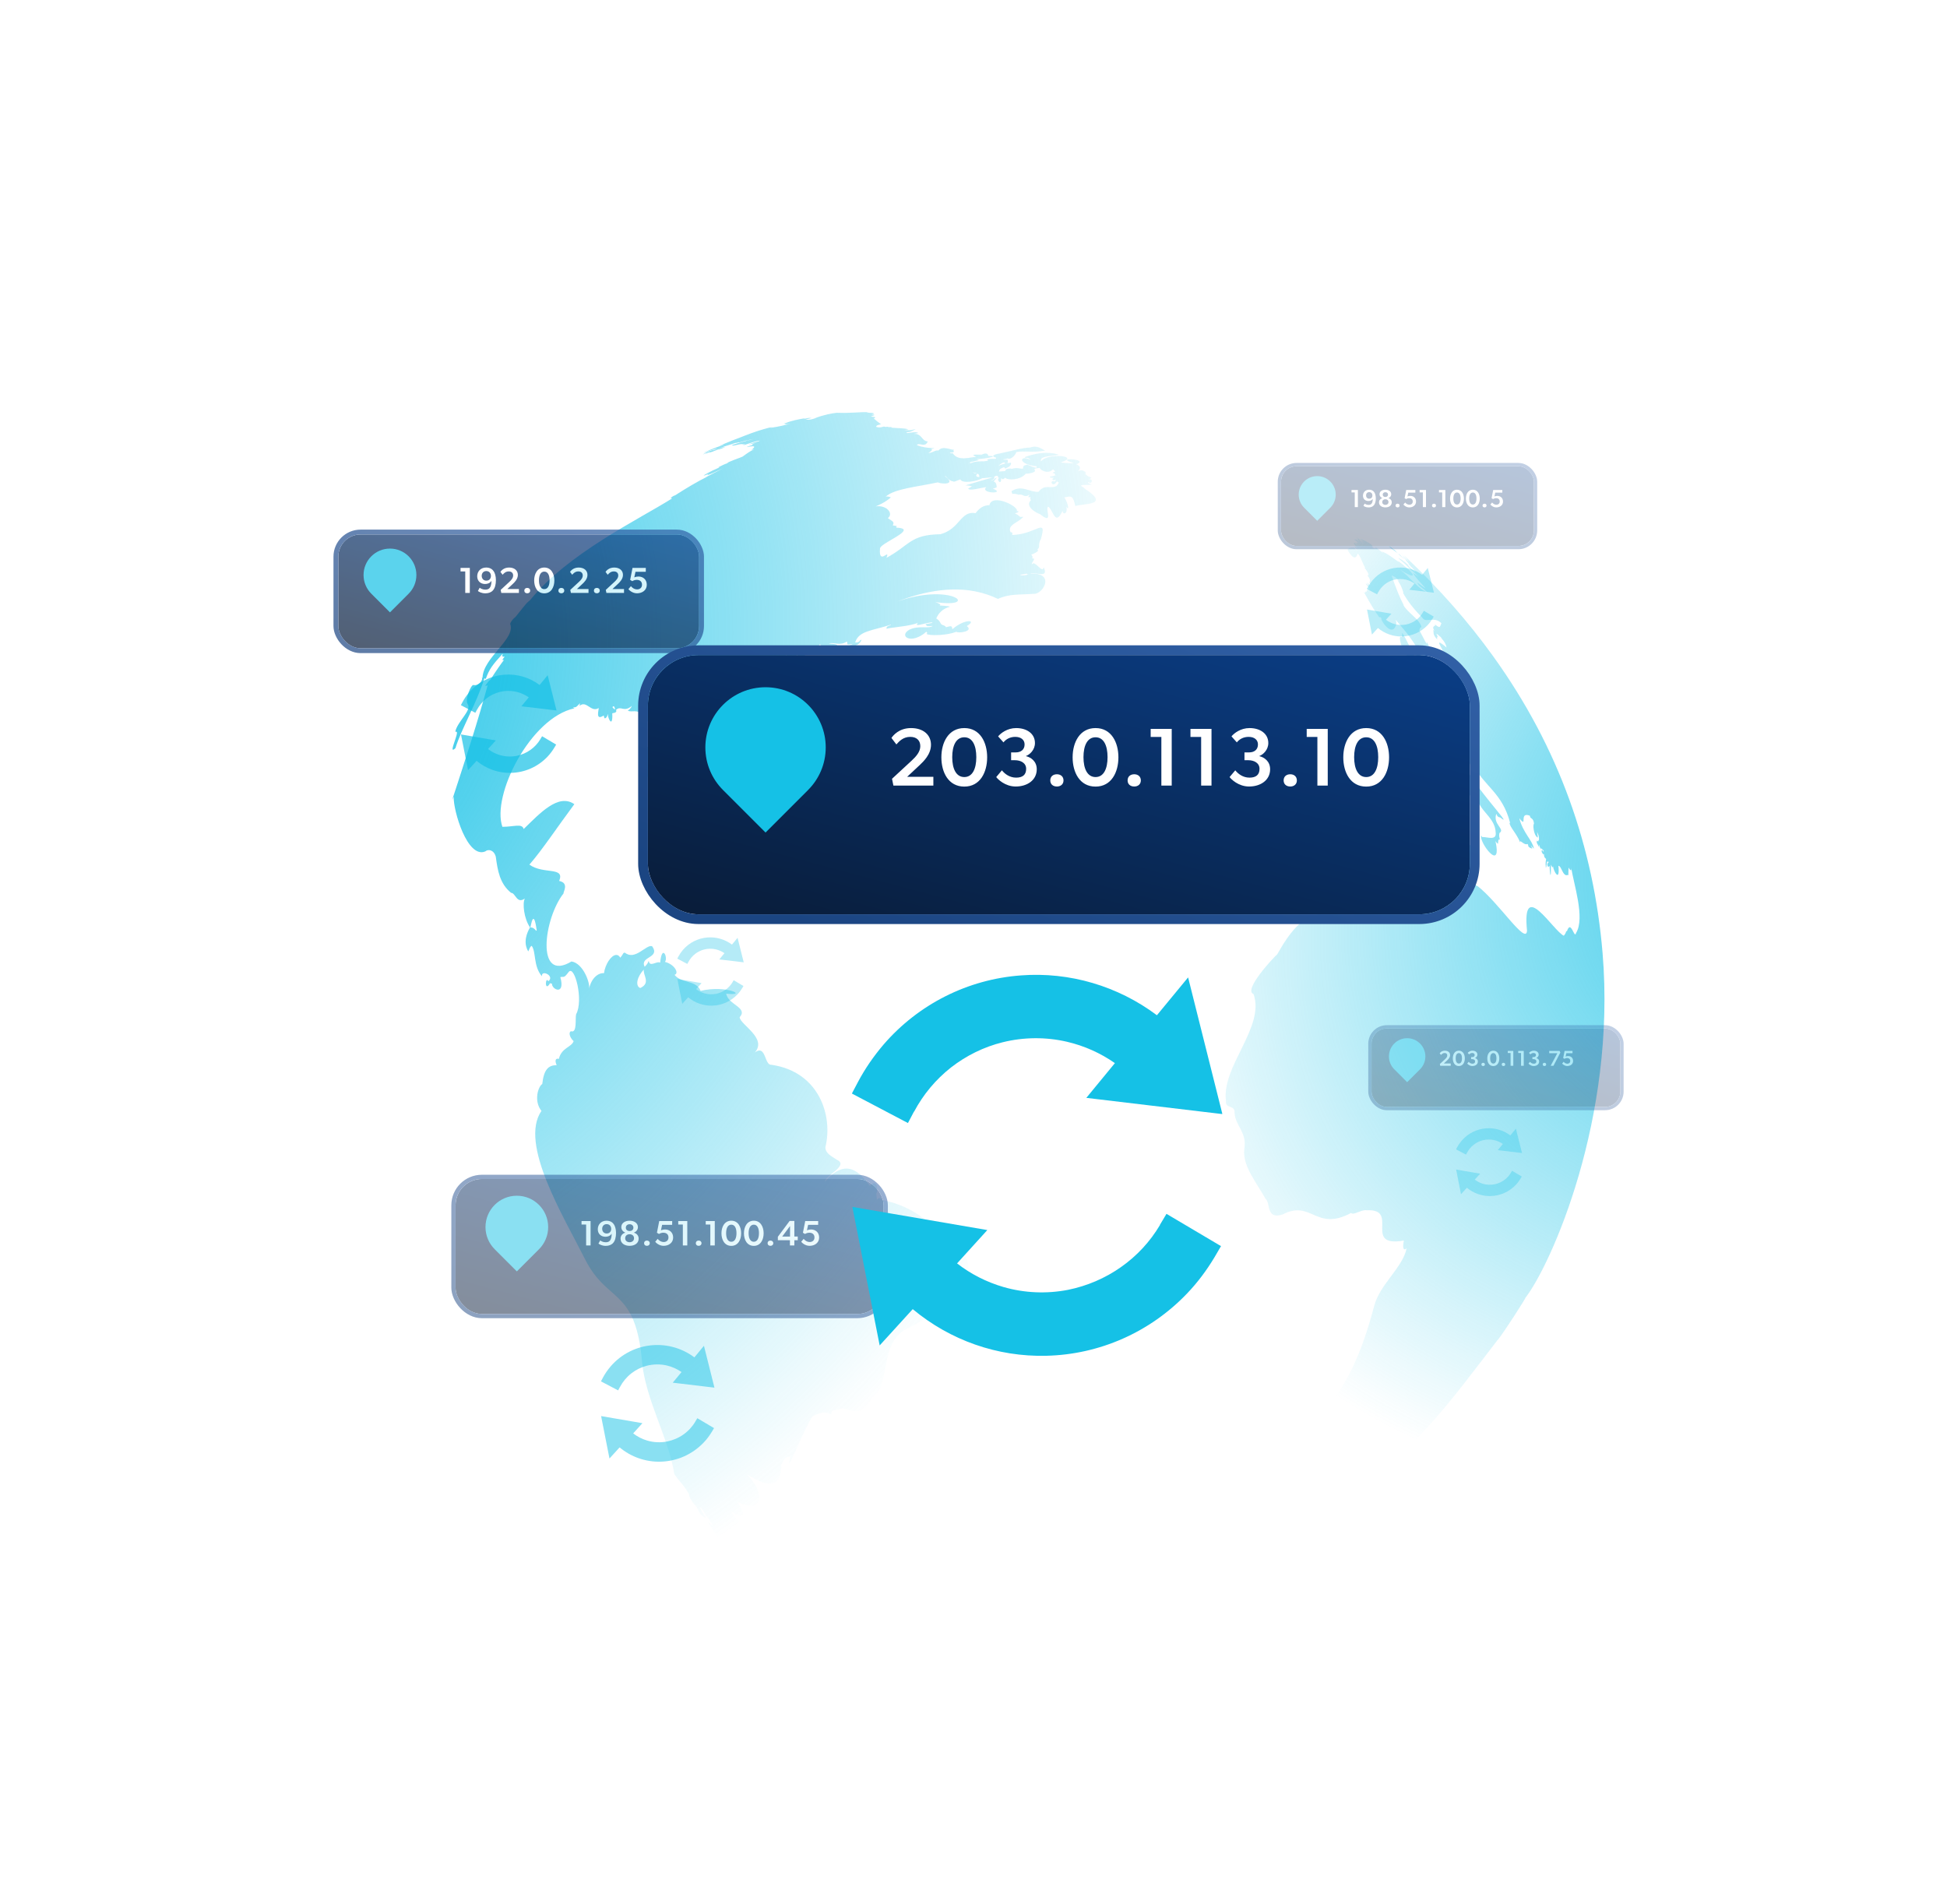<svg width="589" height="576" viewBox="0 0 589 576" fill="none" xmlns="http://www.w3.org/2000/svg">
<g clip-path="url(#clip0_54738_241766)">
<path d="M287.581 377.034C282.44 370.864 277.545 365.302 266.9 363.032C265.149 361.168 265.398 364.997 265.105 361.094C265.545 360.618 265.567 356.246 263.149 358.767C260.241 354.8 256.055 349.996 249.558 357.457C249.74 355.623 256.818 352.611 253.262 350.932C251.337 349.7 249.684 348.892 249.697 347.053C252.033 337.661 247.876 324.229 233.34 322.138C231.204 322.315 231.758 315.901 228.37 318.406C232.144 314.064 223.987 310.079 223.751 307.759C226.431 304.793 220.263 304.042 219.681 300.623C226.523 301.432 219.983 297.915 211.951 299.765C210.586 296.418 206.081 297.586 204.057 294.919C205.551 294.536 204.098 291.741 201.156 291.016C202.158 289.828 200.3 285.385 199.702 291.253C198.716 290.619 196.551 292.749 196.281 290.758C195.94 291.024 196.364 291.134 195.022 292.494C193.429 289.324 199.895 289.878 197.271 286.267C195.481 285.661 192.154 290.733 189.047 288.225C188.361 288.268 188.728 288.497 187.645 289.743C187.29 289.115 186.847 288.866 186.363 288.914C184.874 288.984 183.051 291.817 182.72 294.424C181.153 294.276 178.946 295.679 178.201 299.17C178.624 297.493 176.41 291.399 172.889 290.886C161.937 297.481 164.529 277.762 170.495 270.282C170.257 270.023 172.319 267.15 169.161 266.526C170.981 262.086 164.408 264.654 160.155 261.589C164.174 256.948 168.418 250.469 173.745 243.302C168.868 239.878 163.171 246.24 158.412 250.822C157.994 249.013 155.367 250.173 151.981 250.144C148.658 240.746 160.388 217.142 173.824 214.279C173.639 214.215 173.464 214.17 173.304 214.104C174.341 213.76 173.94 214.388 175.511 212.701C175.424 213.017 175.399 212.869 175.338 213.531C177.458 211.767 178.781 215.708 181.123 214.199C181.164 214.784 180.03 218.213 182.644 216.452C182.745 216.675 182.679 217.886 183.489 217.01L183.388 217.023C183.733 216.656 183.561 217.131 183.855 215.979C183.925 217.58 185.425 220.347 185.224 215.846C184.933 215.692 186.892 215.863 186.358 214.771C187.891 213.366 188.666 215.646 191.118 213.59C191.023 213.786 190.936 214.338 189.914 214.978C191.151 215.733 192.671 214.23 194.674 216.593C191.492 222.639 202.048 211.776 196.269 225.66C195.569 225.989 193.303 228.928 194.913 229.244C194.833 229.388 193.103 230.474 194.507 230.272C190.715 242.081 201.754 231.674 202.742 222.428L202.723 222.407L203.099 222.545C206.639 210.914 221.822 211.929 228.399 207.851C229.441 208.279 231.136 207.554 231.011 205.656C231.371 206.206 235.24 203.668 232.83 203.278C234.711 201.704 235.984 198.594 240.059 197.015C238.152 198.157 236.554 198.679 236.124 201.26C235.707 201.506 234.948 201.167 234.631 202.754C234.605 202.85 234.59 202.964 234.578 203.094C236.081 201.564 239.408 202.31 241.271 197.566C241.791 197.977 240.532 199.508 241.316 199.255C241.283 199.286 241.277 199.308 241.267 199.344C242.865 198.295 246.061 197.661 248.106 194.846C248.021 196.564 257.643 195.221 250.743 194.681C252.283 194.191 254.066 195.528 256.195 194.081C256.672 195 255.584 195.088 257.936 194.864C257.488 195.165 256.927 195.255 256.427 195.448C256.482 195.542 259.591 196.105 260.625 193.571C259.84 193.587 260.404 194.427 258.704 194.379C259.749 190.832 263.848 190.841 269.509 188.989C269.697 189.337 268.004 189.173 268.207 190.234C269.049 189.917 272.843 189.651 275.643 189.04C276.43 188.866 277.133 188.671 277.686 188.437C276.465 189.883 279.032 188.589 282.109 188.239C281.8 188.537 282.109 188.475 279.96 188.846C280.674 189.583 280.115 189.461 282.183 189.384C280.714 190.349 278.097 189.094 275.09 190.51C271.707 192.466 275.633 195.186 280.25 191.118C280.338 191.18 280.197 191.104 280.56 191.553C278.929 192.137 285.227 192.71 289.38 191.112C289.323 191.672 294.818 191.155 292.468 189.403C295.822 187.463 291.832 187.119 288.099 190.37C287.932 189.476 288.112 189.208 286.182 189.754C286.006 189.566 286.123 189.439 285.367 189.148C284.306 188.991 284.739 188.009 283.235 187.107C283.617 186.253 284.057 185.541 284.734 184.945C285.368 184.354 286.185 183.897 287.39 183.533C287.122 183.385 285.31 183.213 284.264 183.177C284.751 182.824 284.213 182.684 282.995 182.155C296.67 184.188 288.156 176.032 271.325 182.037C279.459 178.906 289.268 176.738 298.584 179.851C299.685 180.216 300.789 180.66 301.893 181.19C305.393 179.604 308.212 179.982 312.587 179.67C314.539 179.862 316.853 177.014 316.066 175.133C315.672 174.117 314.376 173.403 311.695 173.58C313.168 172.892 317.433 175.212 315.712 171.593C315.509 173.799 312.957 169.31 312.265 170.697C311.613 170.528 313.79 168.794 312.238 168.942C312.374 168.364 312.558 168.608 311.971 167.763C312.418 167.761 314.924 166.452 313.752 166.344C314.93 165.343 313.78 164.981 314.905 163.053C316.789 156.236 313.491 161.678 306.232 161.847C306.08 161.808 306.629 160.998 305.71 161.003C304.628 158.778 308.025 158.18 309.533 156.398L309.543 156.362C307.979 156.467 309.077 156.343 306.949 155.255C307.344 155.357 308.996 154.637 307.594 154.627C308.377 153.264 300.1 149.154 299.311 152.83C298.043 152.894 296.683 153.171 295.127 155.247C290.503 154.463 290.429 160.049 284.478 161.629C275.307 161.782 275.33 164.874 268.168 168.777C269.418 165.575 265.73 171.396 266.221 165.917C266.237 165.567 266.822 165.066 267.65 164.509C267.971 164.317 268.291 164.101 268.641 163.893C271.727 162.041 276.069 159.847 271.23 159.637C271.18 159.584 271.137 159.534 271.067 159.492C271.164 159.376 271.248 159.279 271.331 159.183C271.062 159.129 271.103 159.068 270.085 158.961C270.454 158.01 270.567 158.039 268.591 156.755C270.39 155.419 268.311 152.745 264.962 153.198C265.713 152.858 267.687 152.064 269.513 150.483C268.764 150.225 268.65 150.196 267.968 150.223C270.672 147.816 277.824 147.241 283.673 145.942C285.048 146.519 289.51 146.686 285.764 143.989C286.52 144.044 286.763 145.398 288.255 145.612C288.734 145.878 288.979 145.58 290.503 145.031C291.038 146.359 295.477 145.725 297.16 144.658C298.224 144.659 298.48 144.466 300.262 144.456C298.15 145.073 295.122 145.892 292.108 146.834C292.806 146.897 293.498 146.919 294.051 147.181C294.041 147.217 293.526 147.375 292.867 147.849C293.462 148.579 296.25 147.657 298.394 147.364C296.217 149.334 304.594 149.526 300.358 147.811C300.489 147.688 300.731 147.869 301.533 147.408C301.433 147.122 301.582 145.996 300.642 145.696C301.018 144.983 300.982 145.407 301.52 144.515C300.991 144.519 300.714 145.376 299.668 145.459C300.154 145.168 300.312 145.272 300.906 144.592C300.85 144.561 300.902 144.607 300.63 144.418C300.985 144.25 300.991 143.756 301.968 144.072C301.893 144.195 301.717 144.598 302.419 144.583C301.099 144.776 302.992 147.243 302.859 144.697C303.218 144.807 303.15 145.348 304.104 144.541C304.834 145.368 308.646 145.327 310.331 143.285C310.798 143.445 313.904 142.906 312.941 142.128C312.911 141.561 313.551 141.775 314.504 141.558C314.783 142.165 315.9 142.794 316.995 142.74C317.037 142.735 317.066 142.719 317.104 142.729C317.647 142.673 318.163 142.453 318.578 141.978C318.881 142.293 318.622 142.171 319.241 142.607C319.022 142.723 317.89 143.146 318.959 143.187C318.928 143.297 318.954 143.265 319.267 143.543C319.234 143.574 319.225 143.548 318.958 143.778C319.122 143.86 318.943 143.774 319.569 143.858C318.964 143.96 315.762 144.412 318.874 144.582C318.061 144.789 318.232 145.786 319.597 144.991C319.486 145.159 319.434 145.051 319.079 145.691C317.194 144.902 318.434 148.113 319.87 145.416C319.88 145.615 319.638 145.812 320.321 145.927C319.229 148.91 316.308 145.813 314.179 148.787C311.715 149.061 309.048 146.518 305.997 148.623C306.41 150.155 306.008 148.877 308.169 149.698C309.415 149.243 309.864 150.792 311.406 149.65C311.491 149.931 310.464 150.767 311.788 150.324C311.679 150.807 311.552 150.444 311.844 151.385C310.62 152.437 311.39 154.235 314.752 155.644C318.684 158.784 316.238 154.267 317.026 153.267C318.58 153.93 319.109 159.626 321.461 154.497C321.387 155.88 323.199 155.524 322.547 153.299C323.873 155.085 322.612 150.978 321.941 150.528C324.34 149.899 324.572 150.117 325.314 153.105C327.469 152.24 336.263 153.099 328.156 147.844C327.836 147.446 328.186 147.796 326.975 146.947C327.773 146.5 328.554 146.845 330.151 146.622C330.353 146.478 328.878 146.291 329.199 145.776C330.263 146.864 330.95 144.672 329.284 145.027C329.537 144.935 329.878 144.788 330.134 144.539C330.153 144.324 329.035 144.372 328.279 143.286C329.116 143.227 327.318 141.532 326.115 142.684C326.248 142.262 327.656 141.4 325.626 140.455C329.997 138.835 318.2 138.203 324.882 140.12C324.159 140.153 321.053 140.078 321.019 139.849C326.971 137.97 317.023 136.85 314.897 139.605C314.448 137.764 318.237 138.158 320.326 137.567C318.29 136.88 314.833 136.518 310.041 138.281C310.224 138.942 310.657 137.905 311.805 139.156C308.445 137.417 307.652 140.431 313.527 141.068C313.906 141.78 313.194 141.595 310.765 140.571C310.653 140.739 309.302 140.545 309.514 141.773C308.448 141.929 307.774 141.282 306.034 141.877C305.889 141.58 303.797 141.831 304.212 142.475C303.911 142.538 303.011 142.619 302.179 142.663C302.458 142.003 302.36 141.86 303.734 141.327C303.75 141.473 304.028 141.379 304.076 141.793C304.658 141.449 306.019 141.109 305.847 139.97C305.04 140.154 304.254 139.974 302.022 140.937C302.282 140.674 303.988 139.291 304.017 140.212C304.672 139.988 305.046 140.4 304.832 139.116C304.393 138.939 304.598 139.229 303.465 139.037C303.719 138.764 304.087 139.08 304.851 138.665C305.52 139.271 307.133 137.872 307.482 136.758C310.03 136.325 312.168 137.022 316.201 136.33C315.07 135.894 313.985 134.589 311.677 135.391C309.146 135.466 305.853 136.508 302.389 137.198C302.423 137.223 302.484 137.239 302.522 137.249C301.862 137.14 298.978 137.934 301.429 138.469C301.463 138.493 301.105 138.526 301.353 138.803C300.311 138.871 300.276 138.704 298.65 138.975C298.712 139.133 298.883 139.248 299.006 139.303C297.218 139.925 295.844 139.136 293.529 140.195C293.533 140.094 293.548 140.185 293.482 139.924C293.299 140.057 293.097 140.201 292.879 140.342C293.081 140.142 293.214 140.011 294.619 139.132C294.289 139.385 293.91 139.641 293.557 139.888C293.749 139.78 294.814 139.482 296.161 139.194C296.039 139.107 295.961 139.182 295.417 138.859C296.258 139.078 303.351 137.952 298.98 137.927C298.818 136.956 297.853 136.981 296.315 137.904C296.496 137.778 296.698 137.633 296.896 137.504C296.109 137.677 293.014 137.212 295.308 138.225C293.539 138.277 289.879 139.68 288.235 137.135C288.174 137.12 287.561 137.283 287.331 136.94C287.342 136.841 289.066 137.155 288.392 136.184C288.449 136.215 288.544 136.224 288.617 136.046C287.896 136.276 285.144 134.656 283.859 136.337C283.146 135.979 281.731 137.249 280.776 137.001C281.154 136.957 282.467 136.054 281.664 135.846C284.664 135.334 280.166 135.945 277.395 134.658C277.914 133.722 279.845 135.61 280.662 133.562C278.688 133.388 279.041 131.141 276.377 131.26C276.62 131.205 276.878 131.154 277.778 131.01C276.972 130.313 274.37 131.353 274.21 130.902C275.056 130.429 274.375 131.276 277.02 129.845C276.226 129.898 275.931 130.318 273.503 130.081C273.637 130.037 273.764 130.109 274.802 129.906C273.742 129.513 272.109 129.601 269.514 129.383C269.552 129.393 269.698 129.392 269.796 129.244C269.346 129.166 269.762 129.219 268.694 129.233C268.962 128.909 267.799 129.3 267.665 129.108C267.18 128.864 266.491 129.653 265.027 129.131C265.191 128.599 265.478 128.673 266.606 128.297C266.038 128.205 264.398 126.59 264.417 126.697L264.27 126.698C264.34 126.504 264.401 126.811 264.797 126.261C264.047 125.948 264.843 126.39 263.323 125.893C263.912 125.968 265.469 125.301 263.726 125.463C263.899 125.366 265.097 125.087 263.667 125.148C265.863 124.726 262.983 125.128 262.198 124.704C260.137 124.609 257.614 125.04 253.141 124.886C252.009 124.986 249.203 125.469 246.542 126.518C246.557 126.522 246.643 126.505 246.815 126.471C246.107 126.681 244.833 127.208 243.723 126.872C245.192 126.585 243.937 126.833 245.489 126.481C245.165 126.475 244.952 126.278 243.256 126.712C243.277 126.638 243.241 126.708 243.48 126.549C241.715 126.823 239.716 127.178 236.998 128.196C237.42 128.14 237.027 128.18 238.082 128.123C237.961 128.21 237.705 128.167 237.188 128.481C237.527 128.428 237.392 128.417 239.017 128.209C239.055 128.219 239.084 128.202 239.126 128.198C239.084 128.202 239.04 128.215 238.996 128.227C237.072 128.695 235.85 129.031 232.979 129.459C233.033 129.41 233.262 129.375 233.821 129.142C233.497 129.2 233.086 129.306 232.751 129.4L232.761 129.363C230.291 130.044 229.127 130.316 224.388 132.156C224.573 132.102 224.79 132.024 224.971 131.985C224.722 132.062 224.492 132.159 224.246 132.229C222.614 132.813 220.912 133.505 218.398 134.552C218.327 134.573 218.258 134.618 218.143 134.651C218.005 134.71 217.832 134.807 217.625 134.91C218.097 134.758 217.969 134.779 219.229 134.335C219.325 134.281 219.44 134.248 219.545 134.22C219.382 134.28 219.405 134.286 219.229 134.335C219.118 134.385 218.88 134.481 218.424 134.661C218.634 134.637 218.428 134.647 219.07 134.53C218.21 134.818 215.311 135.789 212.806 137.005L213.122 136.89C213.122 136.89 213.137 136.894 213.001 136.977C213.608 136.78 214.179 136.417 216.804 135.705L216.796 135.821C216.656 135.887 216.474 135.958 215.609 136.268C215.65 136.177 215.594 136.264 215.85 136.071C215.045 136.398 214.397 136.45 212.581 137.497C212.686 137.47 212.935 137.393 213.59 137.106C213.586 137.121 213.606 137.11 213.463 137.215L213.457 137.237L213.478 137.219C213.583 137.191 214.052 137.053 214.637 136.788C214.627 136.824 214.66 136.793 214.591 136.894C215.231 136.784 215.639 136.63 217.281 135.947L217.227 135.996C217.456 135.992 218.383 135.721 219.394 135.236C218.68 135.381 218.645 135.215 216.732 135.993C218.201 135.265 220.282 134.758 222.489 134.001L222.504 134.005C222.59 133.988 222.817 134.047 223.612 133.757C223.581 133.812 223.623 133.776 223.5 133.87C223.802 133.893 224.766 133.49 226.161 133.175C226.08 133.233 225.983 133.231 225.697 133.385C226.101 133.333 226.001 133.165 227.916 132.82C226.468 133.239 224.059 133.755 221.395 134.669C221.894 135.153 223.711 134.106 224.851 134.418C225.093 134.363 225.395 134.299 225.619 134.224C225.27 134.369 225.556 134.246 224.788 134.645C225.686 134.658 226.966 133.786 229.908 133.283C229.047 133.87 228.921 133.444 226.477 134.47C227.25 134.317 226.715 134.43 228.7 133.977C228.293 134.186 228.568 133.927 227.442 134.476C227.559 134.491 227.479 134.486 227.788 134.488C227.277 134.867 227.415 134.572 225.925 135.232C225.817 135.417 229.833 134.169 227.339 136.111L228.158 135.969C226.97 136.417 226.16 137.057 224.682 138.114L224.605 138.157C224.575 138.267 219.514 139.944 220.143 140.107C219.584 140.34 219.561 140.216 217.345 141.357C217.481 141.455 217.347 141.499 217.758 141.362C216.339 142.001 215.051 142.517 212.844 143.833C213.486 143.803 212.976 143.883 214.365 143.354C214.312 143.458 214.271 143.314 213.983 143.766C215.064 143.41 216.135 142.916 218.723 141.691C217.835 142.169 215.382 143.437 213.5 144.397L213.816 144.282C211.094 145.638 207.832 147.538 204.224 149.868C203.971 149.96 203.829 149.884 202.859 150.663L203.336 150.787C193.007 157.276 171.75 167.454 160.383 181.547C159.13 182.67 160.099 181.457 156.04 186.536C155.872 186.847 155.343 186.851 154.439 188.419C154.423 188.478 154.443 188.404 154.337 188.786C156.093 193.305 146.097 198.943 145.973 205.092C145.865 205.04 145.739 204.968 145.629 204.924C146.407 205.283 145.055 207.648 143.209 207.247C142.509 207.105 140.53 211.677 141.487 213.036C142.83 214.904 138.278 218.359 137.724 221.419C137.724 221.419 137.772 221.393 137.907 221.286L137.917 221.454L138.042 221.384C139.127 221.367 135.266 228.756 137.776 226.346C139.511 220.655 144.107 212.96 146.534 205.237L146.959 205.403C147.932 202.53 149.043 201.094 152.003 197.848C152.332 197.894 151.29 198.812 152.68 198.662C152.651 198.709 151.351 200.151 152.502 199.599C152.068 200.14 149.717 203.387 148.376 205.653C147.885 205.959 147.842 206.026 146.773 207.457C147.039 207.463 147.009 207.573 147.523 207.329C144.477 218.497 141.099 228.807 136.778 242.061C136.936 241.724 137.107 241.399 137.258 241.06C137.076 245.185 141.402 259.914 146.822 257.582C147.721 256.769 149.482 257.186 149.985 259.215C150.54 263.201 151.118 267.311 154.614 270.117C155.974 270.132 156.306 273.603 158.776 271.836C157.998 273.24 158.49 277.895 160.339 280.579C159.399 282.217 158.181 285.065 159.802 287.841C160.164 287.265 160.185 286.515 160.838 286.149C162.237 287.961 161.281 292.303 163.949 295.374C163.688 293.204 167.952 295.288 165.883 296.868C164.958 295.101 164.678 300.492 166.42 297.425C166.496 297.382 166.396 297.655 166.988 297.572C166.807 299.344 171.103 301.373 169.511 295.614C170.657 295.376 170.55 296.057 172.05 294.037C173.841 291.849 176.595 302.658 174.294 306.839C173.928 308.106 174.705 312.67 172.707 311.993C171.755 312.557 172.716 314.311 173.538 314.981C172.892 316.876 169.844 316.974 169.072 320.355C168.123 320.085 167.735 320.756 168.4 322.259C165.808 322.263 164.512 323.69 164.046 327.962C162.8 328.709 161.401 333.093 163.796 336.093C156.972 346.004 170.411 367.871 176.957 380.917C179.311 385.622 181.877 388.092 184.302 390.249C188.779 394.238 192.8 397.172 194.166 411.242C194.313 413.383 194.684 415.51 195.185 417.664C197.444 427.297 202.577 436.873 203.985 445.97C205.512 448.264 206.778 449.089 208.45 452.059L208.413 452.049C208.566 453.199 209.456 454.619 210.976 456.085C210.926 456.032 210.79 455.934 210.618 455.913C211.311 456.431 211.348 458.441 213.494 459.258C213.196 458.133 213.193 459.023 211.693 456.019C212.733 456.25 213.134 458.472 214.498 459.535C214.48 459.687 215.208 460.727 215.671 461.784C215.151 461.373 215.741 461.763 214.05 460.332C214.825 461.525 215.866 463.457 217.501 465.503C217.501 465.503 217.378 465.274 217.338 465.067C217.487 465.263 217.996 465.947 218.535 465.378L218.467 465.037C218.815 465.482 219.298 465.789 220.032 466.924C219.972 466.909 219.966 466.813 219.101 466.446C219.147 466.513 219.063 466.436 219.466 466.974C219.451 466.97 219.41 466.944 219.331 466.876C220.112 469.22 224.019 471.424 226.138 473.659C226.139 473.597 226.148 473.623 226.157 473.444C226.157 473.444 226.197 473.533 226.609 473.955C226.604 473.914 226.635 473.946 226.48 473.685C226.637 473.765 226.529 473.714 226.898 473.936L226.921 473.941L226.925 473.927C227.002 474.089 227.247 474.026 227.646 474.492C227.494 474.453 227.586 474.413 227.052 474.259C227.117 474.26 227.249 474.664 227.594 474.738C227.69 474.685 228.289 475.25 228.335 475.025C228.358 475.031 228.406 475.209 228.667 475.293L228.671 475.278C228.785 475.307 228.683 475.383 229.36 475.811C229.349 475.793 229.359 475.756 229.376 475.697C229.475 475.778 229.416 475.786 229.786 475.977L229.768 475.893C229.728 475.804 230.01 476.193 230.565 476.478L230.822 476.663L230.798 476.602L231.105 476.815C231.105 476.815 231.082 476.81 231.096 476.758C231.19 476.861 231.082 476.81 231.468 476.973C231.571 477.039 231.518 477.025 231.824 477.183C231.824 477.183 231.779 477.109 231.728 477.001C232.149 477.268 231.914 477.207 232.764 477.687C232.758 477.623 232.79 477.655 232.687 477.526C233.296 477.999 234.197 478.351 235.152 478.804L234.834 478.485C235.004 478.545 235.417 479.109 235.854 479.143C235.747 478.942 235.844 479.18 235.241 478.63C235.294 478.644 235.497 478.878 235.505 478.557C235.57 478.613 235.752 478.778 235.799 478.46C230.262 475.164 224.264 467.803 224.506 461.906C224.129 461.564 223.576 461.42 223.276 460.949C226.495 461.407 223.793 461.721 221.194 457.314C221.697 457.641 222.889 458.352 223.761 458.516C224.931 458.78 225.526 458.124 223.085 454.38C231.433 458.47 231.214 451.122 225.961 446.12C228.442 447.34 236.365 453.114 236.36 443.082C236.961 442.466 237.023 440.625 239.101 440.629C236.981 448.652 243.146 432.193 245.877 428.454C246.38 428.427 248.792 426.4 251.469 427.938C251.64 426.439 251.444 427.002 254.931 426.05C258.857 427.212 261.713 428.048 263.9 422.719C269.743 419.151 265.63 406.265 274.506 401.918C291.682 393.491 298.868 381.477 287.514 377.04L287.581 377.034ZM310.244 173.629C310.758 173.329 310.496 173.836 311.111 173.814C310.497 173.978 309.138 174.31 308.543 173.879C309.131 173.836 309.672 173.701 310.244 173.629ZM294.482 142.947C294.766 143.036 295.201 143.078 295.562 143.243C295.997 143.372 296.319 143.676 296.243 144.333C295.687 144.346 294.817 144.026 295.697 143.341C295.646 143.289 295.622 143.259 295.562 143.243C295.372 143.194 295.013 143.376 294.194 142.872L294.482 142.947ZM185.286 213.918C185.678 213.382 185.925 213.808 186.09 214.623C185.803 214.485 185.864 214.706 185.244 213.923L185.286 213.918ZM162.34 281.508C162.118 281.931 161.811 280.544 160.451 280.585C160.598 280.143 161.414 274.458 162.367 281.5L162.348 281.51L162.34 281.508ZM194.786 293.346C194.39 294.927 197.019 297.374 193.693 298.919C192.063 298.323 192.751 295.391 194.786 293.346ZM309.565 156.43C309.504 156.651 309.636 156.465 309.565 156.43V156.43Z" fill="url(#paint0_radial_54738_241766)"/>
<path d="M421.817 166.409C421.876 166.439 421.89 166.443 421.876 166.439L421.805 166.398C421.805 166.398 421.812 166.4 421.819 166.402L421.817 166.409Z" fill="url(#paint1_linear_54738_241766)"/>
<path d="M451.735 198.58C444.254 188.17 435.422 178.108 425.166 168.431C424.794 168.098 424.375 167.73 423.813 167.271C424.153 167.634 423.949 167.361 424.752 168.103C424.796 168.178 424.894 168.258 425.05 168.416L424.915 168.326C425.181 168.608 424.964 168.379 425.596 168.99L425.46 168.901C425.575 169.009 425.43 169.066 426.227 169.831C425.71 169.643 425.409 169.085 424.212 168.083C424.521 168.557 424.502 168.481 425.345 169.368C425.303 169.318 425.216 169.256 425.114 169.191C425.525 169.872 425.174 169.348 426.198 170.597L426.063 170.562C426.365 171.058 427.242 171.741 428.298 173.045C428.275 173.04 428.125 173.001 427.788 172.773C427.255 172.154 426.95 172.297 425.997 171.082C426.008 171.101 426.062 171.138 426.159 171.163C425.782 170.648 424.435 169.466 422.974 168.776C423.789 169.679 424.477 169.974 426.161 171.732C426.15 171.713 426.105 171.702 426.067 171.692C427.588 173.116 427.597 172.795 429.114 174.517C428.058 173.671 429.049 174.461 427.451 173.317C428.03 174.634 429.926 176.375 431.154 177.897C431.097 178.159 427.663 175.14 429.123 176.864L429.086 176.854C429.276 177.321 430.081 177.685 431.747 179.162C429.06 178.236 426.849 174.892 423.542 172.339C427.696 175.109 429.772 174.947 423.1 169.818C423.094 169.84 423.131 169.85 423.169 170.002C421.708 169.169 420.648 167.966 418.06 166.829C418.125 166.941 418.008 166.871 418.462 167.343C417.929 167.009 417.261 166.301 416.016 165.469C416.077 165.682 416.021 165.509 416.288 165.933C415.95 165.704 415.385 166.262 415.104 165.172L415.239 165.206C414.672 164.421 414.109 164.34 412.604 163.378C412.643 163.467 412.679 163.539 412.724 163.606C412.508 163.433 412.148 163.198 411.599 162.923C411.585 162.975 411.928 163.126 412.533 164.118C412.138 163.78 412.446 163.914 411.417 163.058C412.001 163.897 412.352 164.419 412.472 164.623C411.906 164.036 412.563 164.583 410.776 162.736C410.789 162.834 410.761 162.732 410.87 163.06C410.768 162.994 410.708 162.979 410.353 162.73C410.688 163.195 410.515 162.953 411.265 163.8C411.082 163.651 411.28 163.804 410.77 163.476C410.77 163.476 410.744 163.509 410.77 163.618C410.672 163.396 410.333 163.088 409.701 163.249C409.75 163.42 410.128 163.532 410.983 164.233C410.865 164.14 410.652 163.983 410.445 164.292C410.283 164.211 410.38 164.236 409.993 163.956C410.206 164.286 410.149 164.059 410.827 165.164C409.852 163.801 408.598 163.661 410.76 165.975C410.129 165.419 408.929 164.574 410.7 166.536C410.635 166.48 410.502 166.383 410.103 166.059L410.33 166.536C410.185 166.538 410.022 165.628 409.329 165.64C408.863 165.639 407.251 165.865 407.841 166.71C408.312 167.407 409.925 170.22 410.733 167.476C411.617 168.278 411.953 170.03 413.058 171.876C412.966 171.773 413.031 171.829 412.744 171.622C412.816 171.995 413.813 172.851 414.048 173.961C413.988 173.945 413.981 173.825 413.744 173.67L414.012 174.172L413.541 174.107C414.098 174.352 414.791 175.777 414.237 176.093C414.331 176.417 414.271 176.259 414.538 176.967C414.067 176.846 414.518 177.041 413.645 176.257C413.594 176.583 413.733 176.318 413.924 177.125C413.795 177.068 413.764 176.981 413.188 176.455C413.319 177.222 413.653 176.89 414.394 178.429C414.167 178.292 414.344 178.377 413.516 177.809C413.67 178.204 413.503 177.94 414.006 178.724C413.919 178.805 413.847 178.431 413.459 178.584C413.474 178.588 413.416 178.739 413.506 179.133C413.41 179.045 413.448 179.055 413.167 178.825C413.151 178.939 413.24 178.765 412.969 179.445C412.835 179.292 412.965 179.404 412.527 179.016C412.772 179.434 413.037 179.92 413.343 180.433C414.418 182.358 415.776 184.789 417.35 186.882C417.366 186.823 417.345 186.897 417.45 186.608C417.526 186.682 417.521 186.642 417.948 187.067C417.229 187.025 421.352 193.717 422.475 188.504C422.404 188.186 422.313 187.792 422.194 187.501C424.403 190.135 425.909 191.61 428.751 196.111L428.557 195.998C428.523 196.266 428.503 196.624 428.553 196.873C426.926 195.201 428.876 200.05 430.484 200.786C431.247 199.726 430.023 199.91 429.958 197.991C430.851 198.615 432.582 200.432 431.287 197.061C432.02 197.052 431.4 197.027 432.605 197.399C432.598 197.279 432.696 197.304 432.45 196.807C432.499 196.859 432.628 196.971 432.839 197.222C432.772 197.032 432.522 195.689 431.589 194.203C431.587 194.439 431.627 194.726 431.666 194.933C430.746 193.403 430.796 193.281 429.327 190.585C429.588 190.454 429.338 190.603 429.716 189.769C429.855 189.789 429.813 189.652 430.034 189.866C429.743 188.182 428.128 186.954 426.519 185.39C425.813 184.727 425.133 184.001 424.562 183.144L424.681 183.151C423.366 180.651 422.052 177.315 420.968 174.046C421.765 174.527 421.96 174.261 423.477 175.984C423.172 175.78 423.477 175.984 422.686 175.339C423.407 176.661 423.817 176.86 424.571 179.358C424.496 179.339 424.523 179.385 424.399 179.314C425.567 181.476 427.585 184.219 430.278 186.874C430.321 186.949 430.357 187.021 430.401 187.064C430.678 187.451 431.071 187.567 431.545 187.594C432.767 187.647 434.493 186.961 436.057 188.57C435.836 188.931 435.782 189.351 435.621 189.555C435.452 189.811 435.122 189.758 434.135 188.953C434.136 189.095 434.113 189.263 434.091 189.399C433.914 189.314 433.727 189.408 433.518 189.923C433.594 190.227 433.811 190.598 433.963 190.858C433.849 190.75 433.707 190.626 433.576 190.522C433.854 191.619 433.26 191.79 434.789 193.469C434.783 193.404 434.587 192.817 434.925 192.612C434.828 192.327 434.635 191.985 434.49 191.727C435.177 192.085 434.607 191.741 435.875 192.776C435.875 192.776 435.852 192.715 435.814 192.564C436.099 193.552 437.08 193.717 437.623 195.908C432.334 191.514 438.02 197.872 437.898 200.974C438.227 203.9 438.384 199.812 433.704 202.819C433.212 202.14 433.382 202.452 431.986 200.729C431.879 200.764 432.142 201.029 431.694 201.254C431.825 201.445 430.711 201.38 430.68 202.122C428.023 200.573 426.906 195.701 424.239 191.521C424.048 191.117 424.505 193.381 423.615 192.576C423.105 193.535 424.447 197.746 426.772 199.621C426.648 200.638 427.883 200.616 427.582 202.433C427.216 202.22 425.985 200.855 426.147 202.656C425.349 202.468 423.958 201.614 424.106 203.664L424.025 203.525C423.97 203.866 424.782 207.586 421.792 208.114C422.234 208.858 420.512 209.79 420.631 212.204C419.358 212.651 418.86 211.474 417.268 210.308C416.235 210.24 420.745 214.75 416.796 213.801C416.289 213.229 416.695 213.215 413.741 212.954C412.305 214.038 415.214 215.637 417.587 217.453C417.587 217.453 417.651 217.453 417.882 217.347C417.888 217.467 425.318 229.813 419.326 229.507C416.391 229.607 411.445 225.482 407.947 227.308C407.828 230.11 407.1 239.276 407.952 244.947C407.979 246.746 405.814 249.142 411.517 248.245C416.06 253.869 411.427 252.523 422.37 252.377C423.178 251.93 422.449 250.29 425.015 250.215C424.055 248.682 426.415 247.74 426.482 246.266C423.846 243.925 426.225 239.531 430.725 237.252C429.044 232.876 430.769 232.047 436.451 234.12C437.953 226.148 441.137 237.429 441.71 236.384C442.461 237.373 443.01 238.88 444.411 239.87C444.586 241.051 445.931 242.012 447.596 243.347C448.713 245.78 452.337 248.035 452.459 251.783C452.883 254.512 449.76 253.135 448.36 253.234C448.262 253.066 448.349 253.215 448.072 252.742C447.352 254.798 454.525 264.301 452.387 254.361C452.388 254.416 452.659 254.967 453.123 255.26C453.304 255.046 453.084 254.54 453.432 253.927C453.474 253.922 453.395 253.917 453.63 254.08C453.844 253.661 453.307 253.2 453.628 251.996C455.421 250.869 451.604 249.417 452.622 246.3C452.942 246.304 452.645 247.135 453.844 247.324C458.965 251.4 442.919 235.076 441.914 228.631C443.348 227.61 442.899 228.726 444.709 231.352L444.783 230.858C444.705 231.138 446.238 232.715 445.647 231.301C448.957 237.942 454.564 239.822 456.871 249.103C456.815 249.072 456.942 249.137 456.608 248.893C456.851 250.407 458.647 251.934 459.869 254.851C459.858 254.833 459.844 254.742 459.916 254.54C460.007 254.445 460.416 254.849 460.906 255.133C461.304 255.377 461.761 255.549 462.117 255.341C462.559 255.912 461.855 256.189 463.558 256.76C463.499 256.626 463.585 256.806 463.111 255.69C463.327 255.92 463.236 255.959 464.04 256.757C463.584 254.202 460.703 251.932 459.61 247.548C462.282 250.853 459.315 245.365 462.83 246.803C462.866 247.965 463.891 247.115 464.064 249.306C463.72 248.957 463.757 252.636 465.191 253.422C465.254 252.768 465.046 252.651 465.011 251.687C465.112 252.186 465.718 252.744 465.54 254.325C465.518 254.319 465.549 254.208 465.443 254.158C465.447 254.198 465.364 254.153 465.376 254.598C465.376 254.598 465.24 254.508 464.903 254.335C464.96 255.423 464.652 254.373 465.529 256.2C465.55 256.126 465.591 255.979 465.496 255.458C465.777 255.83 465.524 256.017 466.239 256.934C466.239 256.934 466.227 256.892 466.288 256.671C466.6 256.79 466.532 257.175 467.169 257.339C467.094 257.32 467.015 257.315 466.903 257.286L466.999 257.745C466.999 257.745 466.73 257.502 466.443 257.066C466.557 257.316 465.976 257.498 466.922 258.538C466.955 258.562 466.856 258.427 467.027 258.391C467.214 258.439 466.831 259.233 467.745 259.87C467.663 260.306 467.469 260.912 467.646 262.543C467.882 261.933 467.721 262.563 467.988 260.666C468.025 260.675 468.027 260.755 468.449 260.682L468.446 261.036L468.348 260.956C468.376 261.057 467.769 261.36 468.32 262.259C469.132 262.112 468.528 261.002 469.005 264.715C469.319 264.598 469.05 263.037 469.212 261.596C469.328 261.901 469.208 261.61 469.636 262.462L469.835 262.095C469.851 263.33 471.973 267.307 471.448 261.956C472.373 261.893 472.794 265.379 474.251 264.703C474.307 264.733 474.274 264.764 474.451 264.793C474.489 264.227 474.463 263.289 474.516 262.466C474.727 262.86 475.46 264.058 475.352 262.578C475.952 267.143 479.618 277.704 476.779 282.279C476.285 284.331 475.234 277.937 474.006 281.805C473.952 281.767 473.997 281.779 473.862 281.689C473.638 281.687 474.004 281.986 473.082 283.099C469.857 281.656 460.318 265.376 461.945 281.553C461.745 286.166 453.381 273.004 446.936 268.037C444.924 267.939 447.168 260.93 446.034 255.975C444.523 255.809 442.42 254.749 439.378 255.145C438.69 255.939 438.584 252.794 437.925 254.772C437.807 255.539 436.303 254.001 436.167 255.947C433.518 250.185 424.131 259.135 420.685 256.444C417.602 259.228 414.811 249.382 413.328 256.199C412.832 258.77 409.89 259.902 406.473 262.356C402.996 265.197 407.266 272.567 398.424 276.763C394.013 277.376 390.05 282.097 386.4 288.705C385.185 289.72 376.015 299.616 379.21 300.735C382.775 310.796 369.448 322.547 370.879 333.15C370.587 335.482 373.61 334.205 373.469 336.6C373.627 340.507 377.286 342.637 376.443 347.48C375.741 352.595 379.876 357.412 382.859 362.699C384.392 363.85 382.877 369.057 387.996 367.434C396.797 362.84 397.977 372.731 408.746 366.962C409.369 367.832 411.933 365.814 413.513 366.164C423.546 365.659 412.096 377.504 424.694 375.321C424.586 375.79 423.966 378.922 425.528 377.673C424.338 383.5 417.489 388.491 415.749 394.99C410.922 413.087 405.578 423.941 389.441 439.249C378.335 449.778 366.068 468.264 347.74 476.404C347.987 476.467 347.74 476.404 348.488 476.256C348.194 476.3 348.312 476.653 347.501 477.171C347.912 477.221 347.908 477.236 348.031 477.228C348.16 477.198 348.442 477.136 349.398 476.963C349.383 477.015 349.412 476.967 349.24 477.096C349.689 477.156 349.72 477.101 350.009 477.017C350.293 476.948 350.827 476.848 352.329 476.815C352.407 477.167 352.141 477.201 353.196 476.959C353.225 477.084 353.046 476.92 353.074 477.338C353.39 477.3 353.134 477.353 354.489 477.045L354.562 477.301C361.413 476.201 379.538 469.019 385.533 465.04C385.529 465.055 385.576 464.972 385.444 465.017C392.55 461.859 397.869 459.206 405.966 452.081L405.956 452.118C425.701 442.676 439.006 423.58 453.123 405.308L453.123 405.363C455.171 402.811 461.659 392.629 461.477 392.621C469.13 382.754 489.005 338.59 484.805 288.338C482.14 256.458 471.664 226.269 451.706 198.541L451.735 198.58ZM467.426 257.397C467.463 257.406 467.523 257.422 467.58 257.42C467.532 257.448 467.516 257.42 467.426 257.397Z" fill="url(#paint2_radial_54738_241766)"/>
<path d="M422.961 167.481C423.332 167.831 423.687 168.184 424.058 168.533C424.426 168.865 424.763 169.166 425.107 169.468C424.603 168.926 424.246 168.7 424.204 168.618C423.325 167.741 423.136 167.606 422.961 167.481Z" fill="url(#paint3_linear_54738_241766)"/>
<path d="M421.824 166.416C421.767 166.386 421.67 166.329 421.517 166.21C421.671 166.353 421.511 166.232 421.981 166.663C421.558 166.324 421.369 166.045 420.098 165.179C420.442 165.482 421.041 166.032 422.492 167.152L422.5 167.122C422.725 167.331 422.828 167.397 422.937 167.472C422.557 167.121 422.205 166.76 421.818 166.407L421.824 166.416Z" fill="url(#paint4_linear_54738_241766)"/>
<g opacity="0.32">
<g clip-path="url(#clip1_54738_241766)">
<path d="M208.266 291.011C208.761 290.081 209.439 289.269 210.268 288.615C211.098 287.97 212.052 287.501 213.066 287.25C214.214 286.965 215.42 286.957 216.567 287.225C217.497 287.443 218.377 287.836 219.156 288.381L217.606 290.265L224.986 291.145L223.126 283.732L221.434 285.784C219.323 284.201 216.701 283.422 214.063 283.623C211.181 283.832 208.501 285.181 206.608 287.376C206.072 288.004 205.603 288.682 205.217 289.411L204.891 290.031L207.931 291.631L208.258 291.011H208.266Z" fill="#15C1E6"/>
<path d="M221.6 297.16C221.064 298.064 220.343 298.843 219.481 299.446C218.626 300.05 217.646 300.468 216.616 300.678C215.452 300.904 214.254 300.854 213.115 300.527C212.193 300.259 211.339 299.823 210.593 299.245L212.235 297.436L204.914 296.18L206.397 303.693L208.189 301.725C210.216 303.417 212.788 304.322 215.435 304.255C218.325 304.188 221.064 302.973 223.066 300.879C223.635 300.284 224.13 299.622 224.557 298.91L224.909 298.307L221.952 296.557L221.592 297.16H221.6Z" fill="#15C1E6"/>
</g>
</g>
<g opacity="0.5">
<g filter="url(#filter0_dd_54738_241766)">
<rect x="133.973" y="352.849" width="129.501" height="40.843" rx="7.969" fill="url(#paint5_linear_54738_241766)"/>
<rect x="133.334" y="352.21" width="130.778" height="42.119" rx="8.608" stroke="url(#paint6_linear_54738_241766)" stroke-width="1.277"/>
</g>
<path fill-rule="evenodd" clip-rule="evenodd" d="M149.648 377.945C147.931 376.229 146.869 373.858 146.869 371.239C146.869 366.002 151.115 361.757 156.352 361.757C161.589 361.757 165.834 366.002 165.834 371.239C165.834 373.858 164.772 376.229 163.056 377.945L163.057 377.946L156.352 384.652L149.647 377.946L149.648 377.945Z" fill="#15C1E6"/>
<path d="M177.313 370.47H175.923V369.423H178.66V376.799H177.313V370.47ZM181.569 375.281C181.932 375.548 182.499 375.837 183.226 375.837C183.771 375.837 184.199 375.719 184.509 375.345C184.861 374.928 185.043 374.19 185.043 373.218C184.829 373.624 184.263 374.169 183.119 374.169C181.964 374.169 180.842 373.41 180.842 371.903C180.842 370.47 181.847 369.316 183.482 369.316C184.733 369.316 185.385 369.925 185.727 370.449C186.037 370.909 186.358 371.817 186.358 373.015C186.358 374.329 186.069 375.388 185.503 376.029C185.011 376.606 184.22 376.927 183.269 376.927C182.029 376.927 181.302 376.435 181.045 376.232L181.569 375.281ZM184.893 371.764C184.893 371.026 184.412 370.353 183.525 370.353C182.638 370.353 182.168 371.026 182.168 371.764C182.168 372.501 182.638 373.186 183.525 373.186C184.412 373.186 184.893 372.587 184.893 371.764ZM190.468 376.916C188.971 376.916 187.731 376.168 187.731 374.736C187.731 373.848 188.298 373.186 189.142 372.94V372.908C188.608 372.705 187.956 372.159 187.956 371.251C187.956 369.989 189.142 369.316 190.468 369.316C191.793 369.316 192.98 369.989 192.98 371.251C192.98 372.159 192.328 372.705 191.793 372.908V372.94C192.638 373.186 193.204 373.848 193.204 374.736C193.204 376.168 191.964 376.916 190.468 376.916ZM190.468 372.437C191.13 372.437 191.612 372.063 191.612 371.422C191.612 370.791 191.13 370.385 190.468 370.385C189.805 370.385 189.324 370.791 189.324 371.422C189.324 372.063 189.805 372.437 190.468 372.437ZM190.468 375.826C191.195 375.826 191.804 375.398 191.804 374.629C191.804 373.859 191.227 373.41 190.468 373.41C189.709 373.41 189.131 373.859 189.131 374.629C189.131 375.398 189.741 375.826 190.468 375.826ZM195.711 376.916C195.197 376.916 194.845 376.617 194.845 376.125C194.845 375.623 195.197 375.324 195.711 375.324C196.202 375.324 196.566 375.623 196.566 376.125C196.566 376.617 196.202 376.916 195.711 376.916ZM200.804 375.762C201.446 375.762 202.226 375.388 202.226 374.383C202.226 373.389 201.52 372.95 200.687 372.95C200.195 372.95 199.703 373.111 199.361 373.335L198.73 372.961L199.425 369.423H203.348L203.338 370.567H200.302L199.949 372.213C200.302 372.063 200.74 371.967 201.189 371.967C202.536 371.967 203.637 372.854 203.637 374.404C203.637 376.018 202.279 376.916 200.751 376.916C199.35 376.916 198.399 375.944 198.217 375.687L198.955 374.81C199.329 375.281 199.96 375.762 200.804 375.762ZM206.571 370.47H205.181V369.423H207.918V376.799H206.571V370.47ZM211.361 376.916C210.848 376.916 210.495 376.617 210.495 376.125C210.495 375.623 210.848 375.324 211.361 375.324C211.853 375.324 212.216 375.623 212.216 376.125C212.216 376.617 211.853 376.916 211.361 376.916ZM214.885 370.47H213.495V369.423H216.232V376.799H214.885V370.47ZM218.254 373.121C218.254 371.187 219.173 369.316 221.236 369.316C223.299 369.316 224.208 371.187 224.208 373.121C224.208 375.056 223.299 376.927 221.236 376.927C219.162 376.927 218.254 375.056 218.254 373.121ZM222.797 373.1C222.797 371.593 222.305 370.513 221.236 370.513C220.167 370.513 219.665 371.593 219.665 373.1C219.665 374.597 220.167 375.687 221.236 375.687C222.305 375.687 222.797 374.597 222.797 373.1ZM225.057 373.121C225.057 371.187 225.977 369.316 228.04 369.316C230.103 369.316 231.012 371.187 231.012 373.121C231.012 375.056 230.103 376.927 228.04 376.927C225.966 376.927 225.057 375.056 225.057 373.121ZM229.6 373.1C229.6 371.593 229.109 370.513 228.04 370.513C226.971 370.513 226.468 371.593 226.468 373.1C226.468 374.597 226.971 375.687 228.04 375.687C229.109 375.687 229.6 374.597 229.6 373.1ZM233.074 376.916C232.561 376.916 232.208 376.617 232.208 376.125C232.208 375.623 232.561 375.324 233.074 375.324C233.566 375.324 233.929 375.623 233.929 376.125C233.929 376.617 233.566 376.916 233.074 376.916ZM238.969 375.217H235.313V374.18L238.873 369.391H240.305V374.094H241.332V375.217H240.305V376.799H238.969V375.217ZM239.001 374.116V370.919L236.628 374.116H239.001ZM244.971 375.762C245.612 375.762 246.393 375.388 246.393 374.383C246.393 373.389 245.687 372.95 244.853 372.95C244.362 372.95 243.87 373.111 243.528 373.335L242.897 372.961L243.592 369.423H247.515L247.504 370.567H244.468L244.116 372.213C244.468 372.063 244.907 371.967 245.356 371.967C246.703 371.967 247.804 372.854 247.804 374.404C247.804 376.018 246.446 376.916 244.917 376.916C243.517 376.916 242.566 375.944 242.384 375.687L243.122 374.81C243.496 375.281 244.126 375.762 244.971 375.762Z" fill="white"/>
<g clip-path="url(#clip2_54738_241766)">
<path d="M187.568 419.595C188.412 418.007 189.571 416.619 190.988 415.503C192.404 414.401 194.036 413.6 195.767 413.17C197.728 412.684 199.788 412.669 201.749 413.127C203.337 413.499 204.84 414.172 206.171 415.102L203.523 418.322L216.13 419.824L212.954 407.16L210.063 410.666C206.457 407.961 201.978 406.631 197.47 406.974C192.548 407.332 187.968 409.636 184.734 413.385C183.818 414.458 183.017 415.617 182.359 416.862L181.801 417.921L186.995 420.654L187.553 419.595H187.568Z" fill="#15C1E6"/>
<path d="M210.349 430.099C209.433 431.645 208.203 432.975 206.729 434.006C205.269 435.036 203.595 435.752 201.835 436.109C199.846 436.496 197.799 436.41 195.853 435.852C194.279 435.394 192.82 434.65 191.546 433.662L194.351 430.571L181.844 428.425L184.377 441.261L187.439 437.898C190.902 440.789 195.295 442.334 199.817 442.22C204.754 442.105 209.433 440.03 212.854 436.453C213.827 435.437 214.671 434.306 215.401 433.09L216.002 432.06L210.95 429.069L210.335 430.099H210.349Z" fill="#15C1E6"/>
</g>
</g>
<g opacity="0.3">
<g filter="url(#filter1_dd_54738_241766)">
<rect x="412.68" y="308.921" width="75.271" height="23.739" rx="4.632" fill="url(#paint7_linear_54738_241766)"/>
<rect x="412.185" y="308.426" width="76.26" height="24.729" rx="5.127" stroke="url(#paint8_linear_54738_241766)" stroke-width="0.99"/>
</g>
<path fill-rule="evenodd" clip-rule="evenodd" d="M421.791 323.508C420.793 322.51 420.176 321.132 420.176 319.61C420.176 316.566 422.644 314.098 425.688 314.098C428.731 314.098 431.199 316.566 431.199 319.61C431.199 321.132 430.582 322.51 429.584 323.508L429.585 323.508L425.688 327.406L421.79 323.508L421.791 323.508Z" fill="#15C1E6"/>
<path d="M435.579 321.906L437.14 320.463C437.499 320.13 437.826 319.758 437.826 319.314C437.826 318.863 437.538 318.576 437.029 318.576C436.461 318.576 436.141 318.935 435.925 319.177L435.534 318.661C435.677 318.452 436.141 317.877 437.094 317.877C438.054 317.877 438.675 318.406 438.675 319.203C438.675 319.973 438.067 320.541 437.786 320.809L436.781 321.75H438.864V322.448H435.69L435.579 321.906ZM439.5 320.202C439.5 319.02 440.062 317.877 441.322 317.877C442.582 317.877 443.137 319.02 443.137 320.202C443.137 321.384 442.582 322.527 441.322 322.527C440.055 322.527 439.5 321.384 439.5 320.202ZM442.275 320.189C442.275 319.268 441.975 318.609 441.322 318.609C440.669 318.609 440.362 319.268 440.362 320.189C440.362 321.103 440.669 321.769 441.322 321.769C441.975 321.769 442.275 321.103 442.275 320.189ZM446.229 320.111C446.595 320.195 447.078 320.502 447.078 321.149C447.078 322.011 446.327 322.52 445.406 322.52C444.551 322.52 443.97 321.926 443.859 321.769L444.309 321.234C444.538 321.521 444.923 321.815 445.439 321.815C445.955 321.815 446.236 321.593 446.236 321.116C446.236 320.646 445.805 320.43 445.341 320.43H445.041V319.81H445.406C445.824 319.81 446.111 319.588 446.111 319.177C446.111 318.818 445.831 318.576 445.374 318.576C444.969 318.576 444.649 318.746 444.433 319.013L444.009 318.537C444.218 318.282 444.734 317.877 445.445 317.877C446.281 317.877 446.934 318.315 446.934 319.066C446.934 319.608 446.523 319.986 446.229 320.091V320.111ZM448.681 322.52C448.367 322.52 448.152 322.337 448.152 322.037C448.152 321.73 448.367 321.547 448.681 321.547C448.981 321.547 449.203 321.73 449.203 322.037C449.203 322.337 448.981 322.52 448.681 322.52ZM449.928 320.202C449.928 319.02 450.489 317.877 451.749 317.877C453.01 317.877 453.565 319.02 453.565 320.202C453.565 321.384 453.01 322.527 451.749 322.527C450.483 322.527 449.928 321.384 449.928 320.202ZM452.703 320.189C452.703 319.268 452.402 318.609 451.749 318.609C451.096 318.609 450.79 319.268 450.79 320.189C450.79 321.103 451.096 321.769 451.749 321.769C452.402 321.769 452.703 321.103 452.703 320.189ZM454.824 322.52C454.511 322.52 454.296 322.337 454.296 322.037C454.296 321.73 454.511 321.547 454.824 321.547C455.125 321.547 455.347 321.73 455.347 322.037C455.347 322.337 455.125 322.52 454.824 322.52ZM456.977 318.582H456.128V317.943H457.8V322.448H456.977V318.582ZM460.138 318.582H459.29V317.943H460.961V322.448H460.138V318.582ZM464.769 320.111C465.135 320.195 465.618 320.502 465.618 321.149C465.618 322.011 464.867 322.52 463.946 322.52C463.091 322.52 462.509 321.926 462.398 321.769L462.849 321.234C463.078 321.521 463.463 321.815 463.979 321.815C464.495 321.815 464.775 321.593 464.775 321.116C464.775 320.646 464.344 320.43 463.881 320.43H463.58V319.81H463.946C464.364 319.81 464.651 319.588 464.651 319.177C464.651 318.818 464.371 318.576 463.913 318.576C463.509 318.576 463.189 318.746 462.973 319.013L462.549 318.537C462.758 318.282 463.273 317.877 463.985 317.877C464.821 317.877 465.474 318.315 465.474 319.066C465.474 319.608 465.063 319.986 464.769 320.091V320.111ZM467.221 322.52C466.907 322.52 466.692 322.337 466.692 322.037C466.692 321.73 466.907 321.547 467.221 321.547C467.521 321.547 467.743 321.73 467.743 322.037C467.743 322.337 467.521 322.52 467.221 322.52ZM471.119 318.648H468.664V317.943H471.805L472.034 318.439L469.944 322.448H469.095L471.119 318.648ZM474.156 321.815C474.548 321.815 475.025 321.586 475.025 320.972C475.025 320.365 474.594 320.097 474.084 320.097C473.784 320.097 473.484 320.195 473.275 320.333L472.889 320.104L473.314 317.943H475.71L475.704 318.641H473.849L473.634 319.647C473.849 319.555 474.117 319.497 474.391 319.497C475.214 319.497 475.887 320.039 475.887 320.986C475.887 321.972 475.057 322.52 474.124 322.52C473.268 322.52 472.687 321.926 472.576 321.769L473.027 321.234C473.255 321.521 473.64 321.815 474.156 321.815Z" fill="white"/>
<g clip-path="url(#clip3_54738_241766)">
<path d="M443.832 348.706C444.323 347.783 444.997 346.976 445.82 346.327C446.644 345.687 447.592 345.221 448.598 344.971C449.738 344.688 450.936 344.68 452.075 344.946C452.998 345.163 453.872 345.553 454.645 346.094L453.106 347.966L460.434 348.839L458.588 341.478L456.908 343.516C454.812 341.944 452.208 341.17 449.588 341.37C446.727 341.578 444.065 342.917 442.186 345.096C441.653 345.72 441.187 346.394 440.805 347.117L440.48 347.733L443.5 349.321L443.824 348.706H443.832Z" fill="#15C1E6"/>
<path d="M457.072 354.811C456.54 355.709 455.825 356.483 454.968 357.082C454.12 357.681 453.147 358.096 452.123 358.304C450.967 358.529 449.778 358.479 448.647 358.155C447.732 357.889 446.883 357.456 446.143 356.882L447.773 355.086L440.504 353.838L441.976 361.299L443.756 359.344C445.769 361.024 448.322 361.923 450.951 361.856C453.82 361.789 456.54 360.583 458.528 358.504C459.094 357.913 459.584 357.256 460.008 356.549L460.358 355.951L457.422 354.212L457.064 354.811H457.072Z" fill="#15C1E6"/>
</g>
</g>
<g opacity="0.3">
<g filter="url(#filter2_dd_54738_241766)">
<rect x="385.262" y="138.778" width="76.505" height="24.128" rx="4.708" fill="url(#paint9_linear_54738_241766)"/>
<rect x="384.767" y="138.284" width="77.494" height="25.118" rx="5.203" stroke="url(#paint10_linear_54738_241766)" stroke-width="0.99"/>
</g>
<path fill-rule="evenodd" clip-rule="evenodd" d="M394.52 153.606C393.506 152.592 392.879 151.191 392.879 149.644C392.879 146.55 395.387 144.042 398.48 144.042C401.574 144.042 404.082 146.55 404.082 149.644C404.082 151.191 403.455 152.592 402.441 153.606L402.442 153.606L398.481 157.567L394.519 153.606L394.52 153.606Z" fill="#15C1E6"/>
<path d="M409.836 148.972H408.858V148.235H410.785V153.429H409.836V148.972ZM412.833 152.36C413.089 152.548 413.488 152.751 414 152.751C414.384 152.751 414.685 152.668 414.903 152.405C415.152 152.111 415.28 151.592 415.28 150.907C415.129 151.193 414.73 151.577 413.925 151.577C413.112 151.577 412.321 151.042 412.321 149.981C412.321 148.972 413.029 148.159 414.181 148.159C415.061 148.159 415.521 148.588 415.762 148.957C415.98 149.281 416.206 149.921 416.206 150.764C416.206 151.69 416.002 152.435 415.603 152.887C415.257 153.293 414.7 153.519 414.03 153.519C413.157 153.519 412.645 153.173 412.464 153.03L412.833 152.36ZM415.174 149.883C415.174 149.364 414.836 148.889 414.211 148.889C413.586 148.889 413.255 149.364 413.255 149.883C413.255 150.403 413.586 150.884 414.211 150.884C414.836 150.884 415.174 150.463 415.174 149.883ZM419.1 153.512C418.046 153.512 417.173 152.985 417.173 151.976C417.173 151.351 417.572 150.884 418.166 150.711V150.689C417.79 150.546 417.331 150.162 417.331 149.522C417.331 148.634 418.166 148.159 419.1 148.159C420.033 148.159 420.869 148.634 420.869 149.522C420.869 150.162 420.41 150.546 420.033 150.689V150.711C420.628 150.884 421.027 151.351 421.027 151.976C421.027 152.985 420.154 153.512 419.1 153.512ZM419.1 150.357C419.566 150.357 419.905 150.094 419.905 149.642C419.905 149.198 419.566 148.912 419.1 148.912C418.633 148.912 418.294 149.198 418.294 149.642C418.294 150.094 418.633 150.357 419.1 150.357ZM419.1 152.744C419.612 152.744 420.041 152.443 420.041 151.901C420.041 151.359 419.634 151.042 419.1 151.042C418.565 151.042 418.159 151.359 418.159 151.901C418.159 152.443 418.588 152.744 419.1 152.744ZM422.792 153.512C422.43 153.512 422.182 153.301 422.182 152.954C422.182 152.601 422.43 152.39 422.792 152.39C423.138 152.39 423.394 152.601 423.394 152.954C423.394 153.301 423.138 153.512 422.792 153.512ZM426.378 152.699C426.83 152.699 427.38 152.435 427.38 151.727C427.38 151.027 426.883 150.719 426.296 150.719C425.949 150.719 425.603 150.832 425.362 150.99L424.918 150.726L425.407 148.235H428.17L428.162 149.04H426.025L425.776 150.199C426.025 150.094 426.333 150.026 426.649 150.026C427.598 150.026 428.373 150.651 428.373 151.742C428.373 152.879 427.417 153.512 426.341 153.512C425.355 153.512 424.685 152.826 424.557 152.646L425.076 152.029C425.34 152.36 425.784 152.699 426.378 152.699ZM430.439 148.972H429.461V148.235H431.388V153.429H430.439V148.972ZM433.812 153.512C433.451 153.512 433.203 153.301 433.203 152.954C433.203 152.601 433.451 152.39 433.812 152.39C434.159 152.39 434.415 152.601 434.415 152.954C434.415 153.301 434.159 153.512 433.812 153.512ZM436.294 148.972H435.315V148.235H437.243V153.429H436.294V148.972ZM438.666 150.839C438.666 149.477 439.313 148.159 440.766 148.159C442.219 148.159 442.859 149.477 442.859 150.839C442.859 152.202 442.219 153.519 440.766 153.519C439.306 153.519 438.666 152.202 438.666 150.839ZM441.865 150.824C441.865 149.763 441.519 149.002 440.766 149.002C440.014 149.002 439.66 149.763 439.66 150.824C439.66 151.878 440.014 152.646 440.766 152.646C441.519 152.646 441.865 151.878 441.865 150.824ZM443.457 150.839C443.457 149.477 444.104 148.159 445.557 148.159C447.01 148.159 447.65 149.477 447.65 150.839C447.65 152.202 447.01 153.519 445.557 153.519C444.097 153.519 443.457 152.202 443.457 150.839ZM446.656 150.824C446.656 149.763 446.31 149.002 445.557 149.002C444.805 149.002 444.451 149.763 444.451 150.824C444.451 151.878 444.805 152.646 445.557 152.646C446.31 152.646 446.656 151.878 446.656 150.824ZM449.102 153.512C448.741 153.512 448.493 153.301 448.493 152.954C448.493 152.601 448.741 152.39 449.102 152.39C449.449 152.39 449.704 152.601 449.704 152.954C449.704 153.301 449.449 153.512 449.102 153.512ZM452.689 152.699C453.141 152.699 453.69 152.435 453.69 151.727C453.69 151.027 453.193 150.719 452.606 150.719C452.26 150.719 451.914 150.832 451.673 150.99L451.229 150.726L451.718 148.235H454.481L454.473 149.04H452.335L452.087 150.199C452.335 150.094 452.644 150.026 452.96 150.026C453.909 150.026 454.684 150.651 454.684 151.742C454.684 152.879 453.728 153.512 452.651 153.512C451.665 153.512 450.995 152.826 450.867 152.646L451.387 152.029C451.65 152.36 452.094 152.699 452.689 152.699Z" fill="white"/>
<g clip-path="url(#clip4_54738_241766)">
<path d="M416.926 179.187C417.425 178.249 418.11 177.429 418.947 176.769C419.784 176.118 420.748 175.645 421.771 175.391C422.929 175.104 424.146 175.095 425.304 175.366C426.243 175.586 427.13 175.983 427.916 176.532L426.353 178.435L433.8 179.322L431.924 171.841L430.216 173.912C428.086 172.314 425.439 171.528 422.777 171.731C419.868 171.942 417.163 173.303 415.253 175.518C414.712 176.152 414.238 176.837 413.849 177.572L413.52 178.198L416.588 179.813L416.918 179.187H416.926Z" fill="#15C1E6"/>
<path d="M430.383 185.392C429.842 186.305 429.115 187.092 428.244 187.7C427.382 188.309 426.393 188.732 425.353 188.943C424.178 189.171 422.969 189.121 421.819 188.791C420.889 188.52 420.027 188.081 419.275 187.497L420.932 185.671L413.543 184.403L415.039 191.986L416.848 190C418.894 191.707 421.49 192.62 424.161 192.553C427.078 192.485 429.842 191.259 431.862 189.146C432.437 188.546 432.936 187.878 433.367 187.159L433.722 186.551L430.738 184.784L430.375 185.392H430.383Z" fill="#15C1E6"/>
</g>
</g>
<g opacity="0.7">
<g filter="url(#filter3_dd_54738_241766)">
<rect x="99.113" y="158.464" width="109.142" height="34.422" rx="6.716" fill="url(#paint11_linear_54738_241766)"/>
<rect x="98.378" y="157.728" width="110.613" height="35.893" rx="7.452" stroke="url(#paint12_linear_54738_241766)" stroke-width="1.471"/>
</g>
<path fill-rule="evenodd" clip-rule="evenodd" d="M112.323 179.615C110.876 178.169 109.981 176.17 109.981 173.963C109.981 169.549 113.559 165.971 117.973 165.971C122.386 165.971 125.964 169.549 125.964 173.963C125.964 176.17 125.069 178.169 123.623 179.615L123.624 179.616L117.973 185.267L112.322 179.616L112.323 179.615Z" fill="#15C1E6"/>
<path d="M140.746 172.888H139.321V171.814H142.128V179.378H140.746V172.888ZM145.11 177.821C145.483 178.095 146.064 178.391 146.809 178.391C147.368 178.391 147.807 178.271 148.125 177.887C148.487 177.46 148.673 176.703 148.673 175.706C148.454 176.122 147.873 176.681 146.7 176.681C145.516 176.681 144.365 175.903 144.365 174.357C144.365 172.888 145.395 171.705 147.072 171.705C148.355 171.705 149.024 172.329 149.374 172.867C149.692 173.338 150.021 174.27 150.021 175.497C150.021 176.846 149.725 177.931 149.144 178.589C148.64 179.181 147.829 179.509 146.853 179.509C145.582 179.509 144.836 179.005 144.573 178.797L145.11 177.821ZM148.519 174.215C148.519 173.458 148.026 172.768 147.116 172.768C146.206 172.768 145.724 173.458 145.724 174.215C145.724 174.971 146.206 175.673 147.116 175.673C148.026 175.673 148.519 175.059 148.519 174.215ZM151.465 178.468L154.085 176.045C154.687 175.486 155.236 174.862 155.236 174.116C155.236 173.36 154.753 172.877 153.898 172.877C152.945 172.877 152.407 173.48 152.046 173.886L151.388 173.02C151.629 172.669 152.407 171.705 154.008 171.705C155.619 171.705 156.661 172.592 156.661 173.93C156.661 175.223 155.641 176.177 155.17 176.626L153.482 178.205H156.979V179.378H151.651L151.465 178.468ZM159.505 179.499C158.978 179.499 158.617 179.192 158.617 178.687C158.617 178.172 158.978 177.865 159.505 177.865C160.009 177.865 160.382 178.172 160.382 178.687C160.382 179.192 160.009 179.499 159.505 179.499ZM161.598 175.607C161.598 173.623 162.541 171.705 164.656 171.705C166.772 171.705 167.704 173.623 167.704 175.607C167.704 177.591 166.772 179.509 164.656 179.509C162.53 179.509 161.598 177.591 161.598 175.607ZM166.257 175.585C166.257 174.039 165.752 172.932 164.656 172.932C163.56 172.932 163.045 174.039 163.045 175.585C163.045 177.12 163.56 178.238 164.656 178.238C165.752 178.238 166.257 177.12 166.257 175.585ZM169.818 179.499C169.292 179.499 168.93 179.192 168.93 178.687C168.93 178.172 169.292 177.865 169.818 177.865C170.323 177.865 170.695 178.172 170.695 178.687C170.695 179.192 170.323 179.499 169.818 179.499ZM172.52 178.468L175.14 176.045C175.743 175.486 176.291 174.862 176.291 174.116C176.291 173.36 175.809 172.877 174.954 172.877C174 172.877 173.463 173.48 173.101 173.886L172.443 173.02C172.685 172.669 173.463 171.705 175.063 171.705C176.675 171.705 177.716 172.592 177.716 173.93C177.716 175.223 176.697 176.177 176.225 176.626L174.537 178.205H178.034V179.378H172.707L172.52 178.468ZM180.56 179.499C180.034 179.499 179.672 179.192 179.672 178.687C179.672 178.172 180.034 177.865 180.56 177.865C181.064 177.865 181.437 178.172 181.437 178.687C181.437 179.192 181.064 179.499 180.56 179.499ZM183.262 178.468L185.882 176.045C186.485 175.486 187.033 174.862 187.033 174.116C187.033 173.36 186.551 172.877 185.696 172.877C184.742 172.877 184.205 173.48 183.843 173.886L183.185 173.02C183.426 172.669 184.205 171.705 185.805 171.705C187.417 171.705 188.458 172.592 188.458 173.93C188.458 175.223 187.439 176.177 186.967 176.626L185.279 178.205H188.776V179.378H183.448L183.262 178.468ZM192.76 178.315C193.418 178.315 194.218 177.931 194.218 176.901C194.218 175.881 193.494 175.432 192.639 175.432C192.135 175.432 191.631 175.596 191.28 175.826L190.633 175.443L191.346 171.814H195.369L195.358 172.987H192.245L191.883 174.675C192.245 174.522 192.694 174.423 193.155 174.423C194.536 174.423 195.665 175.333 195.665 176.922C195.665 178.578 194.273 179.499 192.705 179.499C191.269 179.499 190.293 178.501 190.107 178.238L190.864 177.339C191.247 177.821 191.894 178.315 192.76 178.315Z" fill="white"/>
<g clip-path="url(#clip5_54738_241766)">
<path d="M144.282 214.759C144.994 213.42 145.971 212.251 147.165 211.31C148.359 210.381 149.733 209.706 151.193 209.344C152.845 208.934 154.582 208.922 156.234 209.308C157.573 209.621 158.839 210.188 159.961 210.972L157.729 213.686L168.355 214.952L165.677 204.279L163.241 207.234C160.202 204.954 156.427 203.833 152.628 204.122C148.479 204.423 144.62 206.365 141.894 209.525C141.122 210.429 140.447 211.406 139.892 212.456L139.422 213.348L143.8 215.652L144.27 214.759H144.282Z" fill="#15C1E6"/>
<path d="M163.481 223.611C162.709 224.914 161.672 226.035 160.43 226.904C159.2 227.772 157.789 228.375 156.305 228.677C154.629 229.002 152.904 228.93 151.264 228.459C149.937 228.074 148.707 227.446 147.634 226.614L149.998 224.009L139.457 222.2L141.592 233.018L144.173 230.184C147.091 232.62 150.794 233.923 154.605 233.826C158.766 233.73 162.709 231.981 165.592 228.966C166.412 228.11 167.123 227.157 167.738 226.132L168.245 225.264L163.988 222.743L163.469 223.611H163.481Z" fill="#15C1E6"/>
</g>
</g>
<g filter="url(#filter4_dd_54738_241766)">
<rect x="188.625" y="190.814" width="248.65" height="78.421" rx="15.302" fill="url(#paint13_linear_54738_241766)"/>
<rect x="187.15" y="189.339" width="251.601" height="81.371" rx="16.777" stroke="url(#paint14_linear_54738_241766)" stroke-width="2.951"/>
</g>
<path fill-rule="evenodd" clip-rule="evenodd" d="M218.718 239.003C215.422 235.708 213.383 231.155 213.383 226.126C213.383 216.071 221.535 207.919 231.59 207.919C241.645 207.919 249.797 216.071 249.797 226.126C249.797 231.155 247.758 235.707 244.462 239.002L244.464 239.005L231.59 251.879L218.716 239.005L218.718 239.003Z" fill="#15C1E6"/>
<path d="M269.851 235.616L275.794 230.121C277.162 228.853 278.405 227.435 278.405 225.744C278.405 224.029 277.311 222.935 275.371 222.935C273.208 222.935 271.99 224.302 271.169 225.222L269.677 223.258C270.224 222.462 271.99 220.274 275.62 220.274C279.275 220.274 281.637 222.288 281.637 225.322C281.637 228.256 279.325 230.419 278.256 231.439L274.426 235.019H282.358V237.68H270.274L269.851 235.616ZM284.781 229.126C284.781 224.626 286.92 220.274 291.719 220.274C296.518 220.274 298.631 224.626 298.631 229.126C298.631 233.627 296.518 237.978 291.719 237.978C286.895 237.978 284.781 233.627 284.781 229.126ZM295.349 229.076C295.349 225.57 294.205 223.059 291.719 223.059C289.232 223.059 288.064 225.57 288.064 229.076C288.064 232.557 289.232 235.094 291.719 235.094C294.205 235.094 295.349 232.557 295.349 229.076ZM310.403 228.778C311.796 229.101 313.636 230.27 313.636 232.732C313.636 236.014 310.776 237.953 307.27 237.953C304.013 237.953 301.8 235.69 301.377 235.094L303.093 233.055C303.963 234.149 305.43 235.268 307.395 235.268C309.359 235.268 310.428 234.422 310.428 232.607C310.428 230.817 308.787 229.996 307.022 229.996H305.878V227.634H307.27C308.862 227.634 309.956 226.789 309.956 225.222C309.956 223.855 308.887 222.935 307.146 222.935C305.604 222.935 304.386 223.581 303.566 224.601L301.949 222.786C302.745 221.816 304.709 220.274 307.42 220.274C310.602 220.274 313.089 221.94 313.089 224.8C313.089 226.863 311.522 228.306 310.403 228.703V228.778ZM319.739 237.953C318.545 237.953 317.725 237.257 317.725 236.113C317.725 234.945 318.545 234.248 319.739 234.248C320.883 234.248 321.728 234.945 321.728 236.113C321.728 237.257 320.883 237.953 319.739 237.953ZM324.487 229.126C324.487 224.626 326.625 220.274 331.424 220.274C336.223 220.274 338.337 224.626 338.337 229.126C338.337 233.627 336.223 237.978 331.424 237.978C326.6 237.978 324.487 233.627 324.487 229.126ZM335.054 229.076C335.054 225.57 333.911 223.059 331.424 223.059C328.938 223.059 327.769 225.57 327.769 229.076C327.769 232.557 328.938 235.094 331.424 235.094C333.911 235.094 335.054 232.557 335.054 229.076ZM343.133 237.953C341.94 237.953 341.119 237.257 341.119 236.113C341.119 234.945 341.94 234.248 343.133 234.248C344.277 234.248 345.123 234.945 345.123 236.113C345.123 237.257 344.277 237.953 343.133 237.953ZM351.331 222.96H348.098V220.523H354.464V237.68H351.331V222.96ZM363.368 222.96H360.135V220.523H366.501V237.68H363.368V222.96ZM381 228.778C382.392 229.101 384.232 230.27 384.232 232.732C384.232 236.014 381.373 237.953 377.867 237.953C374.609 237.953 372.396 235.69 371.974 235.094L373.689 233.055C374.56 234.149 376.027 235.268 377.991 235.268C379.955 235.268 381.025 234.422 381.025 232.607C381.025 230.817 379.383 229.996 377.618 229.996H376.474V227.634H377.867C379.458 227.634 380.552 226.789 380.552 225.222C380.552 223.855 379.483 222.935 377.742 222.935C376.201 222.935 374.982 223.581 374.162 224.601L372.546 222.786C373.341 221.816 375.306 220.274 378.016 220.274C381.199 220.274 383.685 221.94 383.685 224.8C383.685 226.863 382.119 228.306 381 228.703V228.778ZM390.335 237.953C389.142 237.953 388.321 237.257 388.321 236.113C388.321 234.945 389.142 234.248 390.335 234.248C391.479 234.248 392.324 234.945 392.324 236.113C392.324 237.257 391.479 237.953 390.335 237.953ZM398.532 222.96H395.3V220.523H401.665V237.68H398.532V222.96ZM406.367 229.126C406.367 224.626 408.506 220.274 413.305 220.274C418.104 220.274 420.217 224.626 420.217 229.126C420.217 233.627 418.104 237.978 413.305 237.978C408.481 237.978 406.367 233.627 406.367 229.126ZM416.935 229.076C416.935 225.57 415.791 223.059 413.305 223.059C410.818 223.059 409.65 225.57 409.65 229.076C409.65 232.557 410.818 235.094 413.305 235.094C415.791 235.094 416.935 232.557 416.935 229.076Z" fill="white"/>
<g clip-path="url(#clip6_54738_241766)">
<path d="M276.536 336.31C279.293 331.124 283.077 326.592 287.703 322.948C292.328 319.35 297.654 316.734 303.308 315.332C309.709 313.743 316.437 313.697 322.838 315.192C328.024 316.407 332.93 318.603 337.275 321.639L328.631 332.152L369.793 337.058L359.421 295.709L349.983 307.156C338.209 298.325 323.585 293.98 308.868 295.101C292.795 296.269 277.844 303.792 267.285 316.033C264.295 319.537 261.678 323.321 259.529 327.386L257.707 330.844L274.667 339.768L276.489 336.31H276.536Z" fill="#15C1E6"/>
<path d="M350.918 370.604C347.928 375.65 343.91 379.995 339.097 383.359C334.332 386.723 328.865 389.059 323.118 390.227C316.624 391.489 309.943 391.209 303.589 389.386C298.449 387.891 293.684 385.462 289.525 382.238L298.683 372.146L257.848 365.138L266.117 407.047L276.116 396.068C287.423 405.506 301.766 410.552 316.531 410.178C332.65 409.804 347.928 403.029 359.094 391.349C362.272 388.032 365.028 384.34 367.411 380.369L369.373 377.005L352.88 367.24L350.871 370.604H350.918Z" fill="#15C1E6"/>
</g>
</g>
<defs>
<filter id="filter0_dd_54738_241766" x="127.316" y="346.192" width="148.96" height="60.302" filterUnits="userSpaceOnUse" color-interpolation-filters="sRGB">
<feFlood flood-opacity="0" result="BackgroundImageFix"/>
<feColorMatrix in="SourceAlpha" type="matrix" values="0 0 0 0 0 0 0 0 0 0 0 0 0 0 0 0 0 0 127 0" result="hardAlpha"/>
<feOffset dx="3.842" dy="3.842"/>
<feGaussianBlur stdDeviation="3.842"/>
<feColorMatrix type="matrix" values="0 0 0 0 0 0 0 0 0 0.297 0 0 0 0 0.859 0 0 0 0.08 0"/>
<feBlend mode="normal" in2="BackgroundImageFix" result="effect1_dropShadow_54738_241766"/>
<feColorMatrix in="SourceAlpha" type="matrix" values="0 0 0 0 0 0 0 0 0 0 0 0 0 0 0 0 0 0 127 0" result="hardAlpha"/>
<feOffset/>
<feGaussianBlur stdDeviation="2.69"/>
<feComposite in2="hardAlpha" operator="out"/>
<feColorMatrix type="matrix" values="0 0 0 0 0.035 0 0 0 0 0.105 0 0 0 0 0.212 0 0 0 0.07 0"/>
<feBlend mode="normal" in2="effect1_dropShadow_54738_241766" result="effect2_dropShadow_54738_241766"/>
<feBlend mode="normal" in="SourceGraphic" in2="effect2_dropShadow_54738_241766" result="shape"/>
</filter>
<filter id="filter1_dd_54738_241766" x="408.565" y="304.805" width="87.076" height="35.544" filterUnits="userSpaceOnUse" color-interpolation-filters="sRGB">
<feFlood flood-opacity="0" result="BackgroundImageFix"/>
<feColorMatrix in="SourceAlpha" type="matrix" values="0 0 0 0 0 0 0 0 0 0 0 0 0 0 0 0 0 0 127 0" result="hardAlpha"/>
<feOffset dx="2.233" dy="2.233"/>
<feGaussianBlur stdDeviation="2.233"/>
<feColorMatrix type="matrix" values="0 0 0 0 0 0 0 0 0 0.297 0 0 0 0 0.859 0 0 0 0.08 0"/>
<feBlend mode="normal" in2="BackgroundImageFix" result="effect1_dropShadow_54738_241766"/>
<feColorMatrix in="SourceAlpha" type="matrix" values="0 0 0 0 0 0 0 0 0 0 0 0 0 0 0 0 0 0 127 0" result="hardAlpha"/>
<feOffset/>
<feGaussianBlur stdDeviation="1.563"/>
<feComposite in2="hardAlpha" operator="out"/>
<feColorMatrix type="matrix" values="0 0 0 0 0.035 0 0 0 0 0.105 0 0 0 0 0.212 0 0 0 0.07 0"/>
<feBlend mode="normal" in2="effect1_dropShadow_54738_241766" result="effect2_dropShadow_54738_241766"/>
<feBlend mode="normal" in="SourceGraphic" in2="effect2_dropShadow_54738_241766" result="shape"/>
</filter>
<filter id="filter2_dd_54738_241766" x="381.096" y="134.611" width="88.472" height="36.095" filterUnits="userSpaceOnUse" color-interpolation-filters="sRGB">
<feFlood flood-opacity="0" result="BackgroundImageFix"/>
<feColorMatrix in="SourceAlpha" type="matrix" values="0 0 0 0 0 0 0 0 0 0 0 0 0 0 0 0 0 0 127 0" result="hardAlpha"/>
<feOffset dx="2.27" dy="2.27"/>
<feGaussianBlur stdDeviation="2.27"/>
<feColorMatrix type="matrix" values="0 0 0 0 0 0 0 0 0 0.297 0 0 0 0 0.859 0 0 0 0.08 0"/>
<feBlend mode="normal" in2="BackgroundImageFix" result="effect1_dropShadow_54738_241766"/>
<feColorMatrix in="SourceAlpha" type="matrix" values="0 0 0 0 0 0 0 0 0 0 0 0 0 0 0 0 0 0 127 0" result="hardAlpha"/>
<feOffset/>
<feGaussianBlur stdDeviation="1.589"/>
<feComposite in2="hardAlpha" operator="out"/>
<feColorMatrix type="matrix" values="0 0 0 0 0.035 0 0 0 0 0.105 0 0 0 0 0.212 0 0 0 0.07 0"/>
<feBlend mode="normal" in2="effect1_dropShadow_54738_241766" result="effect2_dropShadow_54738_241766"/>
<feBlend mode="normal" in="SourceGraphic" in2="effect2_dropShadow_54738_241766" result="shape"/>
</filter>
<filter id="filter3_dd_54738_241766" x="93.107" y="152.46" width="126.334" height="51.611" filterUnits="userSpaceOnUse" color-interpolation-filters="sRGB">
<feFlood flood-opacity="0" result="BackgroundImageFix"/>
<feColorMatrix in="SourceAlpha" type="matrix" values="0 0 0 0 0 0 0 0 0 0 0 0 0 0 0 0 0 0 127 0" result="hardAlpha"/>
<feOffset dx="3.238" dy="3.238"/>
<feGaussianBlur stdDeviation="3.238"/>
<feColorMatrix type="matrix" values="0 0 0 0 0 0 0 0 0 0.297 0 0 0 0 0.859 0 0 0 0.08 0"/>
<feBlend mode="normal" in2="BackgroundImageFix" result="effect1_dropShadow_54738_241766"/>
<feColorMatrix in="SourceAlpha" type="matrix" values="0 0 0 0 0 0 0 0 0 0 0 0 0 0 0 0 0 0 127 0" result="hardAlpha"/>
<feOffset/>
<feGaussianBlur stdDeviation="2.267"/>
<feComposite in2="hardAlpha" operator="out"/>
<feColorMatrix type="matrix" values="0 0 0 0 0.035 0 0 0 0 0.105 0 0 0 0 0.212 0 0 0 0.07 0"/>
<feBlend mode="normal" in2="effect1_dropShadow_54738_241766" result="effect2_dropShadow_54738_241766"/>
<feBlend mode="normal" in="SourceGraphic" in2="effect2_dropShadow_54738_241766" result="shape"/>
</filter>
<filter id="filter4_dd_54738_241766" x="175.348" y="177.535" width="287.01" height="116.782" filterUnits="userSpaceOnUse" color-interpolation-filters="sRGB">
<feFlood flood-opacity="0" result="BackgroundImageFix"/>
<feColorMatrix in="SourceAlpha" type="matrix" values="0 0 0 0 0 0 0 0 0 0 0 0 0 0 0 0 0 0 127 0" result="hardAlpha"/>
<feOffset dx="7.377" dy="7.377"/>
<feGaussianBlur stdDeviation="7.377"/>
<feColorMatrix type="matrix" values="0 0 0 0 0 0 0 0 0 0.297 0 0 0 0 0.859 0 0 0 0.08 0"/>
<feBlend mode="normal" in2="BackgroundImageFix" result="effect1_dropShadow_54738_241766"/>
<feColorMatrix in="SourceAlpha" type="matrix" values="0 0 0 0 0 0 0 0 0 0 0 0 0 0 0 0 0 0 127 0" result="hardAlpha"/>
<feOffset/>
<feGaussianBlur stdDeviation="5.164"/>
<feComposite in2="hardAlpha" operator="out"/>
<feColorMatrix type="matrix" values="0 0 0 0 0.035 0 0 0 0 0.105 0 0 0 0 0.212 0 0 0 0.07 0"/>
<feBlend mode="normal" in2="effect1_dropShadow_54738_241766" result="effect2_dropShadow_54738_241766"/>
<feBlend mode="normal" in="SourceGraphic" in2="effect2_dropShadow_54738_241766" result="shape"/>
</filter>
<radialGradient id="paint0_radial_54738_241766" cx="0" cy="0" r="1" gradientUnits="userSpaceOnUse" gradientTransform="translate(78.086 197.843) rotate(8.175) scale(320.838 362.981)">
<stop stop-color="#15C1E6"/>
<stop offset="0.87" stop-color="#15C1E6" stop-opacity="0"/>
</radialGradient>
<linearGradient id="paint1_linear_54738_241766" x1="421.868" y1="166.418" x2="421.861" y2="166.437" gradientUnits="userSpaceOnUse">
<stop stop-color="#15C1E6"/>
<stop offset="1" stop-color="#15C1E6" stop-opacity="0"/>
</linearGradient>
<radialGradient id="paint2_radial_54738_241766" cx="0" cy="0" r="1" gradientUnits="userSpaceOnUse" gradientTransform="translate(571.832 245.783) rotate(148.448) scale(248.956 186.905)">
<stop stop-color="#15C1E6"/>
<stop offset="1" stop-color="#15C1E6" stop-opacity="0"/>
</radialGradient>
<linearGradient id="paint3_linear_54738_241766" x1="424.874" y1="168.176" x2="424.334" y2="169.367" gradientUnits="userSpaceOnUse">
<stop stop-color="#15C1E6"/>
<stop offset="1" stop-color="#15C1E6" stop-opacity="0"/>
</linearGradient>
<linearGradient id="paint4_linear_54738_241766" x1="422.573" y1="166.036" x2="422.016" y2="167.353" gradientUnits="userSpaceOnUse">
<stop stop-color="#15C1E6"/>
<stop offset="1" stop-color="#15C1E6" stop-opacity="0"/>
</linearGradient>
<linearGradient id="paint5_linear_54738_241766" x1="271.131" y1="335.52" x2="247.054" y2="425.391" gradientUnits="userSpaceOnUse">
<stop stop-color="#0A479C"/>
<stop offset="1" stop-color="#091B36"/>
</linearGradient>
<linearGradient id="paint6_linear_54738_241766" x1="148.432" y1="391.468" x2="179.356" y2="317.93" gradientUnits="userSpaceOnUse">
<stop stop-color="#1B4582"/>
<stop offset="1" stop-color="#3160A6"/>
</linearGradient>
<linearGradient id="paint7_linear_54738_241766" x1="492.402" y1="298.849" x2="478.407" y2="351.085" gradientUnits="userSpaceOnUse">
<stop stop-color="#0A479C"/>
<stop offset="1" stop-color="#091B36"/>
</linearGradient>
<linearGradient id="paint8_linear_54738_241766" x1="421.084" y1="331.368" x2="439.058" y2="288.625" gradientUnits="userSpaceOnUse">
<stop stop-color="#1B4582"/>
<stop offset="1" stop-color="#3160A6"/>
</linearGradient>
<linearGradient id="paint9_linear_54738_241766" x1="466.29" y1="128.541" x2="452.066" y2="181.634" gradientUnits="userSpaceOnUse">
<stop stop-color="#0A479C"/>
<stop offset="1" stop-color="#091B36"/>
</linearGradient>
<linearGradient id="paint10_linear_54738_241766" x1="393.804" y1="161.594" x2="412.073" y2="118.149" gradientUnits="userSpaceOnUse">
<stop stop-color="#1B4582"/>
<stop offset="1" stop-color="#3160A6"/>
</linearGradient>
<linearGradient id="paint11_linear_54738_241766" x1="214.709" y1="143.86" x2="194.417" y2="219.601" gradientUnits="userSpaceOnUse">
<stop stop-color="#0A479C"/>
<stop offset="1" stop-color="#091B36"/>
</linearGradient>
<linearGradient id="paint12_linear_54738_241766" x1="111.299" y1="191.012" x2="137.362" y2="129.035" gradientUnits="userSpaceOnUse">
<stop stop-color="#1B4582"/>
<stop offset="1" stop-color="#3160A6"/>
</linearGradient>
<linearGradient id="paint13_linear_54738_241766" x1="451.979" y1="157.542" x2="405.749" y2="330.1" gradientUnits="userSpaceOnUse">
<stop stop-color="#0A479C"/>
<stop offset="1" stop-color="#091B36"/>
</linearGradient>
<linearGradient id="paint14_linear_54738_241766" x1="216.388" y1="264.967" x2="275.764" y2="123.768" gradientUnits="userSpaceOnUse">
<stop stop-color="#1B4582"/>
<stop offset="1" stop-color="#3160A6"/>
</linearGradient>
<clipPath id="clip0_54738_241766">
<rect width="508.759" height="380.423" fill="white" transform="translate(41 98)"/>
</clipPath>
<clipPath id="clip1_54738_241766">
<rect width="20.078" height="20.673" fill="white" transform="translate(204.898 283.59)"/>
</clipPath>
<clipPath id="clip2_54738_241766">
<rect width="34.301" height="35.317" fill="white" transform="translate(181.816 406.917)"/>
</clipPath>
<clipPath id="clip3_54738_241766">
<rect width="19.937" height="20.528" fill="white" transform="translate(440.488 341.337)"/>
</clipPath>
<clipPath id="clip4_54738_241766">
<rect width="20.264" height="20.864" fill="white" transform="translate(413.527 171.697)"/>
</clipPath>
<clipPath id="clip5_54738_241766">
<rect width="28.909" height="29.765" fill="white" transform="translate(139.434 204.073)"/>
</clipPath>
<clipPath id="clip6_54738_241766">
<rect width="111.993" height="115.31" fill="white" transform="translate(257.754 294.914)"/>
</clipPath>
</defs>
</svg>
